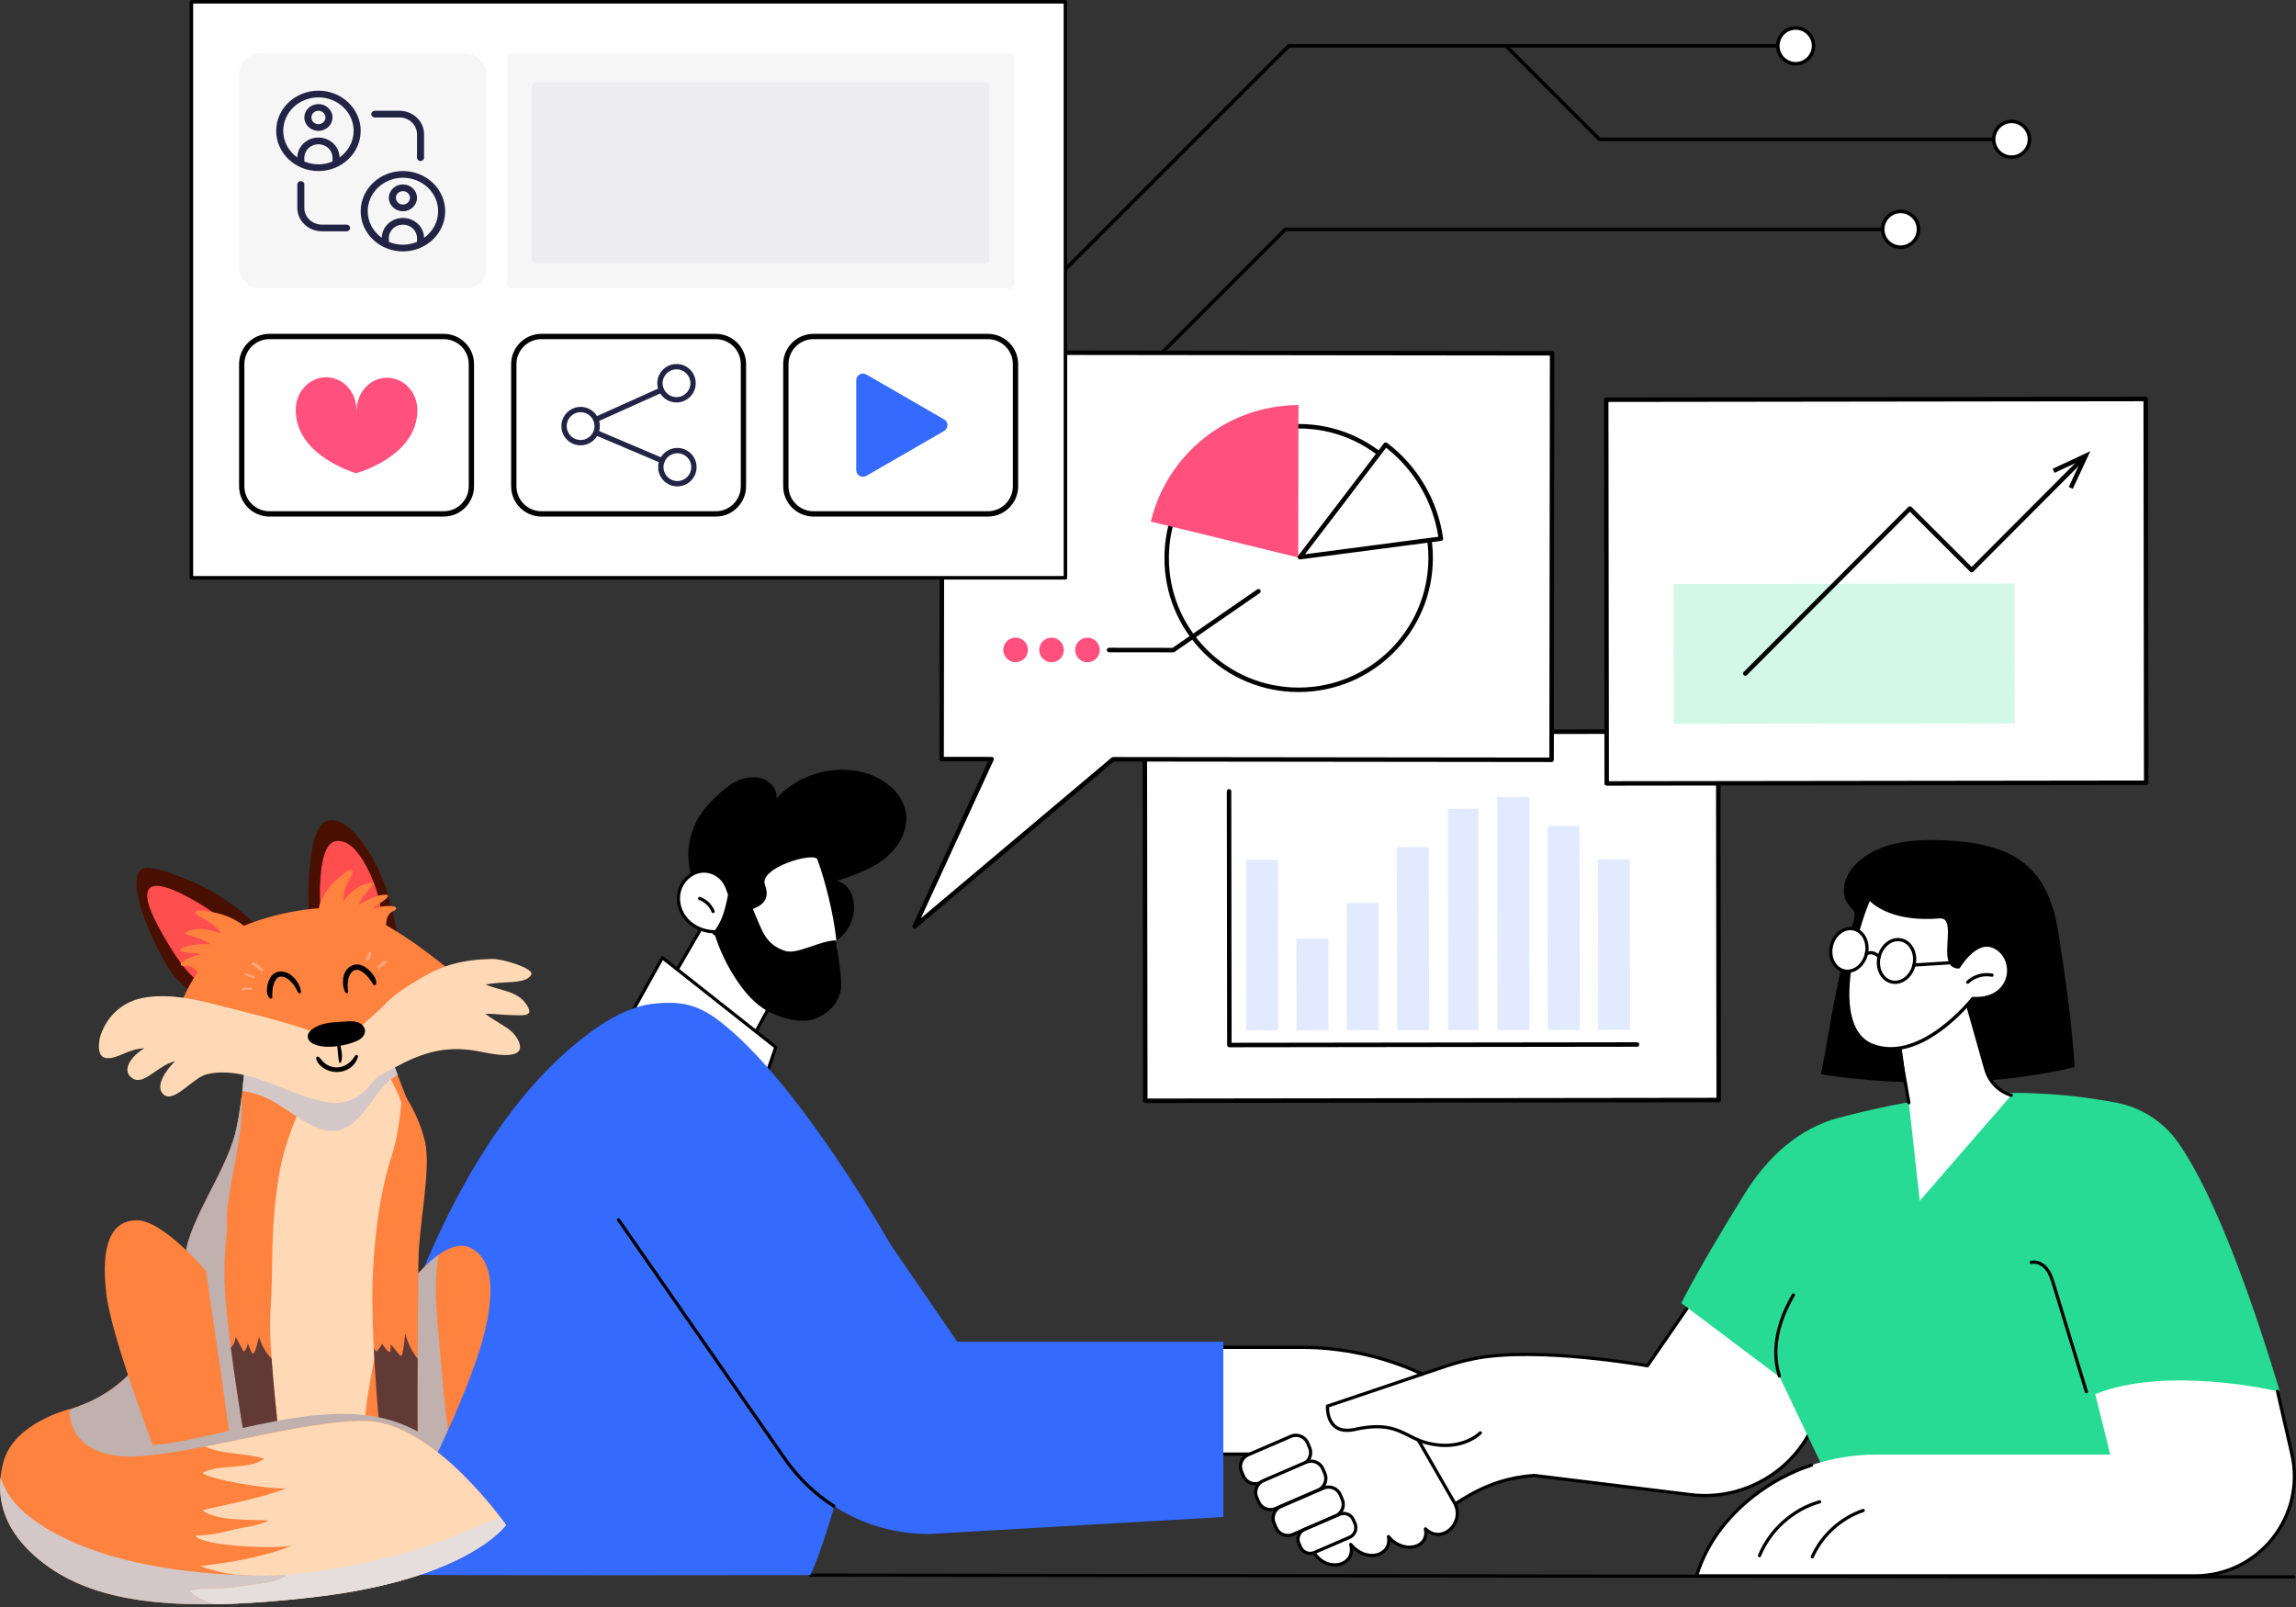 <svg xmlns="http://www.w3.org/2000/svg" width="557" height="390" viewBox="0 0 557 390" fill="none"><rect x="0" y="0" width="557" height="390" fill="#333333" stroke="none"/><path d="M436.052 11.129C436.052 10.891 435.861 10.7 435.623 10.7L312.639 10.7C312.526 10.7 312.417 10.745 312.335 10.827L255.755 67.407C255.587 67.575 255.587 67.846 255.755 68.014C255.922 68.182 256.194 68.182 256.361 68.014L312.815 11.558L435.621 11.559C435.859 11.559 436.05 11.367 436.05 11.129L436.052 11.129Z" fill="black"></path><path d="M488.424 33.798C488.424 33.56 488.232 33.369 487.995 33.369L388.18 33.369L365.635 10.826C365.467 10.658 365.196 10.658 365.028 10.826C364.86 10.994 364.86 11.265 365.028 11.433L387.698 34.102C387.778 34.182 387.887 34.229 388.002 34.229L487.995 34.229C488.232 34.229 488.424 34.038 488.424 33.8L488.424 33.798Z" fill="black"></path><path d="M436.501 15.38C434.152 15.862 431.856 14.348 431.374 11.999C430.892 9.65 432.405 7.355 434.755 6.873C437.104 6.391 439.399 7.904 439.881 10.253C440.363 12.602 438.85 14.898 436.501 15.38Z" fill="white"></path><path d="M440.394 11.13C440.394 8.498 438.254 6.358 435.623 6.358C432.991 6.358 430.852 8.498 430.852 11.13C430.852 13.761 432.991 15.901 435.623 15.901C438.254 15.901 440.394 13.761 440.394 11.13ZM431.712 11.13C431.712 8.972 433.467 7.219 435.623 7.219C437.778 7.219 439.534 8.974 439.534 11.13C439.534 13.285 437.778 15.04 435.623 15.04C433.467 15.04 431.712 13.285 431.712 11.13Z" fill="black"></path><path d="M488.872 38.046C486.523 38.528 484.228 37.014 483.745 34.666C483.263 32.316 484.777 30.021 487.126 29.539C489.475 29.057 491.77 30.57 492.252 32.919C492.734 35.268 491.221 37.563 488.872 38.046Z" fill="white"></path><path d="M492.765 33.791C492.765 31.16 490.625 29.02 487.994 29.02C485.362 29.02 483.223 31.16 483.223 33.791C483.223 36.422 485.362 38.562 487.994 38.562C490.625 38.562 492.765 36.422 492.765 33.791ZM484.083 33.791C484.083 31.634 485.838 29.88 487.994 29.88C490.149 29.88 491.905 31.636 491.905 33.791C491.905 35.947 490.149 37.702 487.994 37.702C485.838 37.702 484.083 35.947 484.083 33.791Z" fill="black"></path><path d="M461.51 55.637C461.51 55.399 461.319 55.208 461.081 55.208L311.825 55.208C311.711 55.208 311.602 55.252 311.52 55.334L248.322 118.533L185.429 118.533C185.191 118.533 185 118.724 185 118.962C185 119.2 185.191 119.391 185.429 119.391L248.499 119.391C248.612 119.391 248.721 119.346 248.803 119.264L312.002 56.066L461.081 56.066C461.319 56.066 461.51 55.875 461.51 55.637Z" fill="black"></path><path d="M465.422 55.632C465.422 58.03 463.478 59.974 461.08 59.974C458.682 59.974 456.738 58.03 456.738 55.632C456.738 53.234 458.682 51.29 461.08 51.29C463.478 51.29 465.422 53.234 465.422 55.632Z" fill="white"></path><path d="M465.851 55.634C465.851 53.003 463.711 50.863 461.08 50.863C458.448 50.863 456.309 53.003 456.309 55.634C456.309 58.266 458.448 60.406 461.08 60.406C463.711 60.406 465.851 58.266 465.851 55.634ZM457.169 55.634C457.169 53.477 458.924 51.724 461.08 51.724C463.235 51.724 464.991 53.479 464.991 55.634C464.991 57.79 463.235 59.545 461.08 59.545C458.924 59.545 457.169 57.79 457.169 55.634Z" fill="black"></path><g clip-path="url(#clip0_3604_2851)"><path d="M350.869 366.297L352.59 365.164C359.045 360.915 364.466 358.577 372.169 357.99L410.191 362.656C421.977 364.103 433.434 358.127 439.021 347.625L456.507 314.74L421.376 299.864L399.667 331.372C399.667 331.372 373.35 326.645 357.965 329.584C354.104 330.321 351.81 331.125 347.745 332.488L343.083 334.052L332.82 350.962L350.869 366.299V366.297Z" fill="white"></path><path d="M350.87 366.689C350.779 366.689 350.69 366.657 350.617 366.596L332.568 351.26C332.421 351.135 332.387 350.921 332.487 350.757L342.749 333.847C342.797 333.769 342.872 333.708 342.959 333.679L348.281 331.894C351.984 330.651 354.218 329.9 357.891 329.197C372.374 326.432 396.757 330.471 399.486 330.941L421.053 299.639C421.158 299.485 421.357 299.428 421.528 299.5L456.661 314.378C456.762 314.421 456.841 314.504 456.878 314.608C456.915 314.711 456.906 314.825 456.855 314.924L439.368 347.808C434.299 357.341 424.246 363.257 413.624 363.257C412.469 363.257 411.309 363.188 410.148 363.045L372.164 358.384C364.095 359.007 358.773 361.566 352.807 365.492L351.087 366.625C351.021 366.668 350.946 366.689 350.872 366.689H350.87ZM333.33 350.876L350.9 365.806L352.377 364.834C358.288 360.944 363.912 358.224 372.141 357.596C372.166 357.594 372.192 357.596 372.217 357.596L410.24 362.262C421.779 363.678 433.207 357.719 438.676 347.434L455.962 314.929L421.517 300.343L399.99 331.589C399.903 331.716 399.751 331.78 399.598 331.753C399.337 331.707 373.175 327.074 358.038 329.964C354.418 330.656 352.202 331.4 348.532 332.632L343.345 334.373L333.33 350.875V350.876Z" fill="black"></path><path d="M203.152 362.435C203.139 362.435 203.127 362.435 203.114 362.435C202.899 362.415 202.741 362.225 202.76 362.009C202.796 361.625 206.251 323.336 200.54 296.228C200.495 296.016 200.63 295.807 200.842 295.763C201.056 295.718 201.262 295.854 201.307 296.066C207.041 323.289 203.575 361.695 203.54 362.08C203.52 362.283 203.349 362.437 203.15 362.437L203.152 362.435Z" fill="black"></path><path d="M556.454 383L196.587 382.557C196.37 382.557 196.195 382.381 196.195 382.165C196.195 381.949 196.371 381.772 196.587 381.772L556.454 382.215C556.671 382.215 556.845 382.391 556.845 382.607C556.845 382.823 556.669 383 556.454 383Z" fill="black"></path><path d="M173.656 219.107L157.387 247.083C164.676 250.367 174.71 255.866 177.964 260.254L191.657 235.113C191.342 233.332 181.056 210.394 173.656 219.107Z" fill="white"></path><path d="M177.966 260.647C177.843 260.647 177.725 260.588 177.651 260.488C174.489 256.223 164.673 250.794 157.227 247.44C157.125 247.394 157.049 247.308 157.015 247.203C156.981 247.098 156.993 246.982 157.049 246.885L173.318 218.909C173.331 218.89 173.343 218.87 173.359 218.852C174.898 217.038 176.679 216.391 178.645 216.926C185.243 218.72 191.806 233.711 192.041 235.043C192.057 235.131 192.041 235.222 192 235.3L178.307 260.442C178.243 260.559 178.124 260.636 177.99 260.645C177.982 260.645 177.973 260.645 177.964 260.645L177.966 260.647ZM157.945 246.905C165.153 250.185 174.384 255.321 177.905 259.546L191.242 235.058C190.714 233.185 184.44 219.316 178.442 217.686C176.779 217.233 175.318 217.773 173.978 219.338L157.945 246.907V246.905Z" fill="black"></path><path d="M175.577 191.611C178.167 189.417 180.557 188.514 183.27 188.595C185.984 188.675 188.732 191.012 188.378 193.705C193.584 187.928 202.137 185.414 209.637 187.46C214.475 188.778 219.124 192.405 219.789 197.378C220.355 201.603 217.882 205.774 214.528 208.401C211.174 211.029 207.037 212.408 202.99 213.738C206.075 214.323 207.466 217.971 207.146 221.096C206.868 223.8 205.397 226.586 202.758 228.288C197.401 231.743 189.345 232.999 183.094 231.75C177.815 230.694 169.568 224.137 168.671 218.115C167.648 211.241 165.638 207.44 168.298 200.787C169.892 196.798 172.682 194.06 175.573 191.611H175.577Z" fill="black"></path><path d="M173.594 222.102C173.4 222.102 173.231 221.958 173.207 221.76C173.114 221.032 172.692 220.329 172.05 219.833C171.406 219.336 170.616 219.104 169.888 219.2C169.671 219.229 169.477 219.077 169.449 218.863C169.42 218.649 169.572 218.451 169.785 218.422C170.717 218.299 171.717 218.587 172.527 219.213C173.333 219.835 173.863 220.729 173.982 221.662C174.009 221.878 173.858 222.074 173.644 222.101C173.628 222.102 173.61 222.104 173.594 222.104V222.102Z" fill="black"></path><path d="M177.019 217.047C176.56 215.784 176.183 214.493 175.263 213.435C173.918 211.887 171.838 211.05 169.793 211.426C167.374 211.871 165.367 213.899 164.776 216.289C164.185 218.679 164.954 221.319 166.605 223.146C168.254 224.972 170.71 225.994 173.169 226.066C173.211 226.208 173.261 226.349 173.306 226.492C174.225 225.423 174.939 224.161 175.471 222.849C176.224 220.991 176.642 219.02 177.019 217.049V217.047Z" fill="white"></path><path d="M173.306 226.884C173.28 226.884 173.253 226.883 173.228 226.876C173.089 226.847 172.977 226.745 172.935 226.61L172.881 226.446C170.317 226.301 167.937 225.202 166.316 223.408C164.524 221.424 163.789 218.66 164.398 216.193C165.033 213.617 167.223 211.498 169.725 211.04C171.842 210.651 174.08 211.47 175.561 213.177C176.413 214.158 176.822 215.315 177.219 216.435C177.276 216.594 177.331 216.753 177.39 216.912C177.415 216.978 177.42 217.051 177.406 217.12C177.039 219.038 176.616 221.071 175.837 222.996C175.248 224.448 174.497 225.711 173.605 226.747C173.531 226.835 173.422 226.883 173.31 226.883L173.306 226.884ZM170.775 211.73C170.47 211.73 170.166 211.757 169.864 211.812C167.657 212.217 165.721 214.095 165.156 216.382C164.609 218.599 165.275 221.089 166.894 222.882C168.408 224.558 170.757 225.602 173.18 225.673C173.262 225.675 173.338 225.704 173.403 225.75C174.07 224.876 174.643 223.852 175.109 222.7C175.847 220.877 176.26 218.925 176.614 217.078C176.568 216.951 176.523 216.824 176.479 216.698C176.089 215.599 175.723 214.559 174.968 213.692C173.879 212.438 172.333 211.728 170.775 211.728V211.73Z" fill="black"></path><path d="M198.301 208.535C197.582 206.568 183.991 210.529 185.581 214.701C187.45 219.603 182.471 220.311 182.608 220.602C184.916 225.47 184.076 233.142 189.202 234.792C192.134 235.735 200.26 232.257 203.139 231.212C203.08 229.922 202.956 228.631 202.806 227.353C202.134 221.622 200.282 213.956 198.301 208.537V208.535Z" fill="white"></path><path d="M190.498 230.719C185.372 229.069 184.918 225.47 182.608 220.602C182.47 220.311 182.356 220.013 182.228 219.719C182.1 219.931 181.934 220.124 181.715 220.286C180.489 221.196 178.673 220.254 177.877 218.95C177.511 218.347 177.255 217.702 177.018 217.049C176.641 219.022 176.223 220.993 175.47 222.85C174.938 224.162 174.225 225.423 173.305 226.492C174.591 230.602 176.477 234.522 178.897 238.084C180.838 240.942 183.181 243.621 186.192 245.312C189.202 247.003 194.647 248.492 197.823 247.137C201.122 245.728 203.057 243.856 203.958 240.382C204.536 238.154 202.999 230.475 202.894 228.167C199.143 228.09 193.428 231.661 190.496 230.719H190.498Z" fill="black"></path><path d="M172.998 221.539C172.843 221.539 172.695 221.446 172.635 221.292C172.096 219.947 170.962 218.849 169.605 218.349C169.402 218.274 169.297 218.05 169.372 217.846C169.446 217.643 169.671 217.538 169.874 217.613C171.437 218.187 172.742 219.453 173.361 221C173.441 221.201 173.345 221.43 173.144 221.51C173.096 221.53 173.046 221.539 172.998 221.539Z" fill="black"></path><path d="M185.357 262.373L188.211 254.089L160.697 232.367L151.02 249.744L185.357 262.373Z" fill="white"></path><path d="M185.357 262.766C185.311 262.766 185.267 262.758 185.222 262.742L150.884 250.115C150.777 250.076 150.692 249.99 150.653 249.883C150.614 249.776 150.623 249.657 150.678 249.555L160.355 232.176C160.41 232.076 160.508 232.005 160.62 231.984C160.734 231.962 160.848 231.989 160.939 232.06L188.453 253.783C188.583 253.886 188.635 254.061 188.581 254.22L185.727 262.502C185.694 262.601 185.621 262.682 185.525 262.728C185.471 262.753 185.414 262.766 185.357 262.766ZM151.585 249.536L185.117 261.867L187.75 254.225L160.816 232.959L151.585 249.536Z" fill="black"></path><path d="M196.588 382.166C205.256 363.357 216.866 303.381 216.866 303.381C216.866 303.381 194.065 262.659 174.525 247.723C169.066 243.551 164.833 242.774 157.903 243.601C154.489 244.01 149.663 246.002 145.217 249.04C100.648 279.506 84.051 364.124 84.574 381.976C117.439 382.364 171.591 382.165 196.588 382.165V382.166Z" fill="#356AFF"></path><path d="M282.019 326.897H315.761C325.873 326.897 335.861 329.115 345.026 333.394L336.643 336.492L352.796 364.527C355.51 369.236 350.101 374.646 346.081 371.198C345.991 371.12 345.9 371.038 345.809 370.95C346.802 375.807 340.19 377.056 336.842 372.818C337.751 377.265 331.718 379.487 327.677 374.726C329.148 379.835 321.96 381.847 318.672 376.601C315.201 371.063 304.527 352.808 304.527 352.808H281.418L282.023 326.901L282.019 326.897Z" fill="white"></path><path d="M323.794 380.076C321.886 380.076 319.774 379.095 318.342 376.808C315.1 371.635 305.462 355.177 304.304 353.199H281.419C281.314 353.199 281.212 353.156 281.139 353.081C281.067 353.006 281.026 352.902 281.027 352.797L281.632 326.89C281.638 326.678 281.812 326.507 282.024 326.507H315.766C325.866 326.507 336.042 328.765 345.195 333.039C345.339 333.105 345.428 333.253 345.42 333.41C345.413 333.569 345.314 333.708 345.164 333.761L337.216 336.699L353.139 364.331C354.785 367.187 353.639 370.065 351.879 371.532C350.184 372.944 348.05 373.051 346.301 371.858C346.312 373.406 345.538 374.664 344.123 375.326C342.305 376.177 339.46 375.905 337.321 373.913C337.248 375.376 336.441 376.615 335.06 377.29C333.279 378.16 330.603 377.999 328.27 375.898C328.341 377.814 327.18 379.066 325.902 379.641C325.267 379.926 324.546 380.078 323.795 380.078L323.794 380.076ZM281.817 352.412H304.526C304.665 352.412 304.793 352.485 304.864 352.606C304.971 352.788 315.575 370.92 319.004 376.391C320.765 379.2 323.644 379.792 325.58 378.922C326.822 378.365 327.925 376.997 327.302 374.833C327.251 374.655 327.331 374.466 327.493 374.379C327.655 374.291 327.856 374.329 327.977 374.469C330.217 377.109 332.975 377.432 334.715 376.581C336.136 375.886 336.789 374.507 336.46 372.894C336.425 372.716 336.514 372.536 336.679 372.459C336.841 372.383 337.038 372.429 337.151 372.572C339.079 375.012 342.013 375.443 343.792 374.612C345.166 373.97 345.762 372.664 345.428 371.027C345.394 370.859 345.472 370.688 345.622 370.604C345.771 370.52 345.958 370.545 346.081 370.665C346.166 370.747 346.251 370.825 346.339 370.898C348.182 372.479 350.15 371.949 351.377 370.927C352.893 369.664 353.877 367.185 352.459 364.723L336.305 336.688C336.248 336.588 336.238 336.467 336.277 336.358C336.316 336.25 336.401 336.164 336.51 336.123L344.002 333.353C335.177 329.382 325.436 327.288 315.764 327.288H282.405L281.817 352.41V352.412Z" fill="black"></path><path d="M316.088 355.267L305.717 359.748C304.151 360.424 302.334 359.702 301.658 358.136L301.183 357.035C300.507 355.467 301.23 353.65 302.795 352.974L313.167 348.493C314.732 347.817 316.549 348.539 317.225 350.105L317.7 351.206C318.376 352.774 317.654 354.591 316.088 355.267Z" fill="white"></path><path d="M304.496 360.392C303.15 360.392 301.863 359.606 301.297 358.291L300.822 357.19C300.454 356.336 300.44 355.391 300.781 354.526C301.125 353.66 301.783 352.981 302.637 352.612L313.008 348.131C314.77 347.369 316.821 348.186 317.581 349.949L318.056 351.049C318.424 351.902 318.439 352.849 318.097 353.712C317.755 354.577 317.095 355.259 316.241 355.626L305.87 360.107C305.422 360.3 304.955 360.392 304.496 360.392ZM314.386 348.632C314.03 348.632 313.667 348.703 313.32 348.853L302.948 353.334C302.287 353.619 301.776 354.146 301.511 354.816C301.246 355.485 301.256 356.218 301.541 356.88L302.016 357.981C302.605 359.347 304.196 359.978 305.56 359.388L315.932 354.907C316.594 354.622 317.104 354.094 317.369 353.423C317.634 352.754 317.624 352.021 317.337 351.361L316.862 350.261C316.423 349.242 315.426 348.632 314.384 348.632H314.386Z" fill="black"></path><path d="M319.78 361.545L309.408 366.025C307.843 366.702 306.026 365.979 305.35 364.413L304.875 363.312C304.199 361.745 304.921 359.927 306.487 359.251L316.858 354.77C318.424 354.094 320.24 354.817 320.917 356.383L321.392 357.483C322.068 359.051 321.345 360.869 319.78 361.545Z" fill="white"></path><path d="M308.188 366.669C306.841 366.669 305.556 365.881 304.989 364.566L304.514 363.466C304.145 362.611 304.131 361.666 304.473 360.803C304.814 359.938 305.474 359.258 306.329 358.889L316.7 354.408C318.459 353.648 320.513 354.463 321.272 356.226L321.748 357.326C322.116 358.181 322.13 359.126 321.788 359.991C321.447 360.856 320.787 361.536 319.933 361.905L309.561 366.386C309.113 366.578 308.647 366.671 308.188 366.671V366.669ZM318.075 354.909C317.719 354.909 317.358 354.981 317.009 355.13L306.638 359.611C305.976 359.897 305.466 360.425 305.2 361.095C304.935 361.764 304.946 362.497 305.232 363.157L305.708 364.258C306.296 365.624 307.885 366.256 309.252 365.665L319.623 361.184C320.285 360.899 320.796 360.373 321.061 359.702C321.326 359.033 321.315 358.3 321.029 357.638L320.554 356.538C320.114 355.519 319.118 354.909 318.073 354.909H318.075Z" fill="black"></path><path d="M324.006 367.822L313.635 372.302C312.069 372.978 310.252 372.256 309.576 370.69L309.101 369.589C308.425 368.021 309.148 366.204 310.713 365.528L321.085 361.047C322.65 360.371 324.467 361.093 325.143 362.66L325.618 363.76C326.294 365.328 325.572 367.146 324.006 367.822Z" fill="white"></path><path d="M312.414 372.948C311.067 372.948 309.783 372.161 309.215 370.847L308.74 369.746C308.372 368.894 308.358 367.947 308.699 367.083C309.041 366.218 309.701 365.537 310.555 365.169L320.926 360.689C322.686 359.929 324.739 360.742 325.499 362.506L325.974 363.607C326.342 364.461 326.357 365.406 326.015 366.27C325.673 367.135 325.013 367.815 324.159 368.184L313.788 372.664C313.34 372.857 312.873 372.95 312.414 372.95V372.948ZM322.303 361.186C321.948 361.186 321.586 361.258 321.238 361.407L310.866 365.888C310.205 366.173 309.694 366.701 309.429 367.372C309.164 368.041 309.174 368.774 309.461 369.434L309.936 370.535C310.525 371.901 312.115 372.532 313.48 371.942L323.851 367.461C324.513 367.176 325.024 366.648 325.289 365.977C325.554 365.308 325.544 364.575 325.257 363.915L324.782 362.815C324.343 361.796 323.346 361.186 322.303 361.186Z" fill="black"></path><path d="M327.389 372.998L318.838 376.692C317.548 377.25 316.05 376.654 315.491 375.363L315.1 374.457C314.543 373.165 315.137 371.665 316.429 371.107L324.98 367.413C326.27 366.854 327.768 367.45 328.327 368.742L328.718 369.648C329.275 370.939 328.681 372.439 327.389 372.998Z" fill="white"></path><path d="M317.831 377.293C316.694 377.293 315.609 376.628 315.13 375.518L314.739 374.612C314.427 373.891 314.415 373.092 314.705 372.363C314.995 371.631 315.55 371.059 316.271 370.747L324.822 367.052C326.308 366.41 328.039 367.099 328.681 368.586L329.073 369.493C329.384 370.213 329.396 371.012 329.106 371.742C328.816 372.473 328.261 373.046 327.539 373.358L318.988 377.052C318.611 377.216 318.216 377.293 317.828 377.293H317.831ZM325.984 367.597C325.699 367.597 325.411 367.654 325.133 367.773L316.582 371.467C316.054 371.696 315.646 372.117 315.433 372.652C315.221 373.187 315.23 373.772 315.458 374.3L315.849 375.206C316.319 376.298 317.591 376.802 318.682 376.331L327.233 372.637C327.761 372.409 328.169 371.988 328.382 371.453C328.594 370.918 328.585 370.333 328.357 369.805L327.966 368.899C327.615 368.085 326.82 367.597 325.986 367.597H325.984Z" fill="black"></path><path d="M344.559 333.631L322.037 341.196C322.037 341.196 321.562 348.98 329.213 347.28C339.977 344.887 342.162 349.241 347.851 350.771C357.119 353.265 362.003 348.178 362.003 348.178L344.559 333.631Z" fill="white"></path><path d="M350.633 351.092C349.218 351.092 347.636 350.903 345.889 350.434C344.304 350.008 342.994 349.346 341.729 348.705C338.631 347.139 335.706 345.659 328.78 347.198C326.552 347.694 324.791 347.405 323.543 346.338C321.462 344.556 321.636 341.283 321.643 341.144C321.652 340.985 321.757 340.848 321.908 340.796L344.574 333.142C344.781 333.073 345.001 333.183 345.071 333.389C345.14 333.594 345.03 333.817 344.825 333.886L322.422 341.451C322.429 342.216 322.579 344.482 324.056 345.743C325.104 346.638 326.636 346.868 328.611 346.429C335.81 344.829 338.998 346.442 342.083 348.001C343.37 348.652 344.585 349.267 346.094 349.672C354.378 351.902 358.801 347.418 358.844 347.373C358.995 347.216 359.242 347.212 359.397 347.362C359.554 347.512 359.557 347.76 359.408 347.917C359.255 348.076 356.282 351.088 350.634 351.088L350.633 351.092Z" fill="black"></path><path d="M191.554 266.279L232.217 325.52H296.776V368.062L225.285 372.195C211.393 372.195 198.38 365.396 190.439 353.987L143.762 286.924L191.554 266.279Z" fill="#356AFF"></path><path d="M202.299 365.824C202.226 365.824 202.153 365.804 202.087 365.761C197.36 362.716 193.333 358.831 190.118 354.212L149.738 296.196C149.615 296.017 149.658 295.773 149.836 295.65C150.012 295.525 150.257 295.57 150.38 295.748L190.76 353.764C193.917 358.298 197.87 362.113 202.511 365.101C202.692 365.219 202.746 365.462 202.628 365.643C202.553 365.759 202.427 365.824 202.299 365.824Z" fill="black"></path><path d="M431.771 334.139L407.883 316.174C407.883 316.174 412.226 307.318 423.375 289.443C428.753 280.819 436.305 273.776 446.123 271.194C462.358 266.921 485.659 262.216 513.443 267.546C519.48 268.703 524.839 272.142 528.381 277.174C537.795 290.543 547.099 317.722 553.063 337.548L514.012 338.255L523.182 370.353L448.836 369.925L431.768 334.139H431.771Z" fill="#27DB94"></path><path d="M411.578 382.348H532.459C547.971 382.348 559.458 367.907 555.995 352.762L552.518 337.548C552.518 337.548 525.758 331.202 508.293 338.255L511.939 352.924H455.264C444.496 352.924 433.927 356.326 425.437 362.959C419.677 367.46 414.238 373.747 411.578 382.347V382.348Z" fill="white"></path><path d="M532.456 382.741H411.575C411.45 382.741 411.333 382.682 411.26 382.582C411.187 382.482 411.164 382.352 411.201 382.232C413.543 374.664 418.251 368.077 425.193 362.652C429.412 359.356 434.182 356.809 439.369 355.084C439.573 355.016 439.796 355.127 439.863 355.334C439.931 355.539 439.821 355.762 439.616 355.83C434.513 357.528 429.821 360.032 425.674 363.273C419.016 368.476 414.454 374.76 412.11 381.959H532.456C539.733 381.959 546.507 378.688 551.04 372.986C555.567 367.288 557.234 359.952 555.611 352.854L552.134 337.641C552.086 337.43 552.218 337.22 552.428 337.17C552.636 337.122 552.848 337.254 552.898 337.464L556.374 352.678C558.05 360.009 556.33 367.59 551.652 373.474C546.971 379.366 539.973 382.744 532.456 382.744V382.741Z" fill="black"></path><path d="M426.853 377.828C426.803 377.828 426.753 377.82 426.705 377.8C426.504 377.718 426.408 377.49 426.49 377.288C429.066 370.949 434.751 365.858 441.327 364.001C441.537 363.944 441.753 364.063 441.811 364.272C441.87 364.481 441.749 364.697 441.541 364.756C435.192 366.548 429.703 371.462 427.216 377.582C427.154 377.734 427.008 377.827 426.853 377.827V377.828Z" fill="black"></path><path d="M439.664 378.109C439.61 378.109 439.557 378.098 439.505 378.075C439.308 377.987 439.219 377.754 439.308 377.557C441.673 372.24 446.373 367.961 451.882 366.109C452.088 366.042 452.309 366.15 452.378 366.357C452.448 366.563 452.337 366.785 452.131 366.853C446.825 368.637 442.299 372.757 440.021 377.877C439.956 378.023 439.813 378.109 439.664 378.109Z" fill="black"></path><path d="M506.142 338.039C505.975 338.039 505.82 337.93 505.769 337.76L497.851 311.821C497.451 310.512 497.038 309.158 496.189 308.093C495.454 307.17 494.143 306.37 492.873 306.672C492.661 306.72 492.451 306.592 492.401 306.379C492.351 306.169 492.483 305.957 492.693 305.907C494.104 305.573 495.716 306.24 496.801 307.603C497.742 308.786 498.198 310.277 498.6 311.591L506.518 337.53C506.582 337.737 506.464 337.957 506.258 338.021C506.221 338.033 506.182 338.039 506.144 338.039H506.142Z" fill="black"></path><path d="M431.676 334.246C431.511 334.246 431.356 334.139 431.302 333.974C430.591 331.73 430.301 329.243 430.461 326.783C430.726 322.695 432.162 318.391 434.729 313.987C434.838 313.8 435.078 313.737 435.265 313.846C435.452 313.955 435.514 314.196 435.405 314.383C432.9 318.682 431.5 322.87 431.242 326.835C431.089 329.198 431.368 331.585 432.05 333.738C432.116 333.945 432.002 334.164 431.795 334.23C431.756 334.243 431.715 334.248 431.676 334.248V334.246Z" fill="black"></path><path d="M443.368 252.013C444.491 245.141 445.854 238.304 447.452 231.517C447.856 229.802 448.274 228.09 448.708 226.383C449.014 225.181 450.231 222.698 449.905 221.515C449.628 220.507 448.187 219.555 447.77 218.424C447.288 217.12 447.21 215.673 447.523 214.325C448.126 211.724 450.005 209.516 452.254 207.923C457.734 204.045 465.063 203.578 471.89 203.892C479.027 204.22 486.613 205.453 491.826 210.09C496.7 214.425 498.607 220.964 499.518 227.243C501.146 238.457 502.365 245.574 503.317 258.904C472.667 266.194 441.742 260.638 441.742 260.638C441.742 260.638 443.077 253.801 443.37 252.013H443.368Z" fill="black"></path><path d="M463.081 267.548L465.73 291.348L487.93 265.748C484.93 264.83 482.601 262.447 481.747 259.421L476.11 239.453L460.43 247.338L463.083 267.55L463.081 267.548Z" fill="white"></path><path d="M463.081 267.941C462.894 267.941 462.729 267.807 462.695 267.616L459.295 248.157C459.266 247.99 459.348 247.822 459.498 247.742L475.925 239.105C476.03 239.05 476.153 239.044 476.262 239.092C476.37 239.139 476.452 239.232 476.484 239.346L482.121 259.315C482.943 262.224 485.156 264.489 488.042 265.374C488.249 265.436 488.366 265.656 488.302 265.864C488.24 266.071 488.019 266.189 487.813 266.125C484.67 265.162 482.261 262.696 481.366 259.529L475.86 240.024L460.111 248.304L463.462 267.48C463.499 267.694 463.357 267.898 463.143 267.935C463.12 267.939 463.097 267.941 463.076 267.941H463.081Z" fill="black"></path><path d="M475.155 234.606C475.155 234.606 478.955 228.176 483.115 229.474C489.456 231.452 489.047 242.804 478.596 242.258C478.596 242.258 466.232 258.082 454.369 253.69C442.507 249.299 451.208 222.539 453.508 217.953C453.508 217.953 457.914 223.468 470.418 222.448C475.973 221.995 469.797 234.608 475.155 234.608V234.606Z" fill="white"></path><path d="M458.755 254.862C457.26 254.862 455.748 254.618 454.236 254.058C451.864 253.18 450.129 251.386 449.083 248.724C445.364 239.272 451.305 221.471 453.159 217.775C453.22 217.655 453.335 217.575 453.469 217.561C453.602 217.547 453.732 217.602 453.816 217.705C453.859 217.759 458.271 223.044 470.39 222.054C471.235 221.986 471.911 222.19 472.395 222.666C473.523 223.77 473.389 226.044 473.249 228.452C473.124 230.595 472.996 232.808 473.868 233.736C474.131 234.016 474.484 234.171 474.943 234.207C475.653 233.081 479.209 227.844 483.234 229.1C486.31 230.059 488.175 233.334 487.572 236.716C487.031 239.747 484.44 242.875 478.781 242.658C477.555 244.183 468.61 254.86 458.757 254.86L458.755 254.862ZM453.617 218.638C451.576 223.169 446.334 239.601 449.811 248.437C450.771 250.881 452.351 252.524 454.506 253.321C465.963 257.563 478.167 242.171 478.289 242.016C478.368 241.916 478.496 241.859 478.619 241.866C483.912 242.142 486.314 239.315 486.801 236.579C487.255 234.032 486.077 230.809 483.001 229.849C479.177 228.657 475.53 234.745 475.492 234.806C475.421 234.925 475.295 234.999 475.156 234.999C474.377 234.999 473.751 234.754 473.299 234.274C472.194 233.101 472.334 230.716 472.468 228.408C472.592 226.281 472.719 224.082 471.847 223.228C471.526 222.916 471.071 222.787 470.452 222.837C459.84 223.704 454.983 219.963 453.618 218.638H453.617Z" fill="black"></path><path d="M477.361 238.698C477.258 238.698 477.155 238.657 477.077 238.575C476.927 238.418 476.934 238.17 477.091 238.02C478.726 236.466 481.114 235.776 483.322 236.217C483.533 236.26 483.672 236.466 483.63 236.679C483.587 236.891 483.38 237.03 483.169 236.987C481.206 236.595 479.082 237.208 477.628 238.589C477.552 238.66 477.456 238.696 477.359 238.696L477.361 238.698Z" fill="black"></path><path d="M455.853 232.171C455.203 234.981 456.573 237.699 458.913 238.242C461.253 238.784 463.674 236.945 464.324 234.134C464.973 231.322 463.603 228.606 461.263 228.064C458.924 227.521 456.502 229.36 455.853 232.171Z" fill="white"></path><path d="M459.736 238.728C459.433 238.728 459.129 238.694 458.825 238.625C457.579 238.336 456.546 237.487 455.914 236.235C455.295 235.006 455.138 233.532 455.473 232.084C456.17 229.068 458.807 227.093 461.351 227.683C462.597 227.972 463.631 228.821 464.262 230.074C464.882 231.303 465.038 232.776 464.704 234.224C464.09 236.88 461.971 238.73 459.734 238.73L459.736 238.728ZM460.435 228.363C458.558 228.363 456.763 229.967 456.234 232.261C455.941 233.531 456.074 234.817 456.612 235.88C457.136 236.92 457.985 237.622 459.001 237.858C461.126 238.35 463.342 236.64 463.942 234.044C464.236 232.774 464.102 231.488 463.565 230.425C463.04 229.385 462.191 228.682 461.175 228.447C460.93 228.39 460.683 228.363 460.437 228.363H460.435Z" fill="black"></path><path d="M444.298 229.494C443.649 232.304 445.019 235.022 447.358 235.564C449.698 236.107 452.12 234.267 452.769 231.456C453.418 228.647 452.048 225.929 449.709 225.386C447.369 224.844 444.947 226.683 444.298 229.494Z" fill="white"></path><path d="M448.181 236.051C447.879 236.051 447.575 236.017 447.27 235.948C446.025 235.659 444.991 234.81 444.359 233.557C443.74 232.328 443.584 230.855 443.918 229.407C444.616 226.39 447.251 224.416 449.797 225.006C451.042 225.295 452.076 226.144 452.708 227.396C453.327 228.625 453.483 230.099 453.149 231.547C452.535 234.203 450.416 236.053 448.179 236.053L448.181 236.051ZM448.88 225.686C447.003 225.686 445.208 227.289 444.68 229.583C444.386 230.853 444.52 232.139 445.057 233.202C445.582 234.242 446.43 234.945 447.446 235.181C449.571 235.673 451.788 233.962 452.387 231.367C452.681 230.097 452.548 228.811 452.01 227.748C451.485 226.708 450.637 226.005 449.621 225.77C449.375 225.713 449.128 225.686 448.882 225.686H448.88Z" fill="black"></path><path d="M455.855 232.564C455.743 232.564 455.631 232.516 455.554 232.421C455.499 232.355 454.33 230.989 452.969 231.793C452.782 231.904 452.542 231.842 452.433 231.654C452.323 231.467 452.385 231.228 452.572 231.117C454.127 230.199 455.597 231.24 456.157 231.92C456.296 232.088 456.271 232.334 456.106 232.473C456.033 232.534 455.944 232.562 455.857 232.562L455.855 232.564Z" fill="black"></path><path d="M464.324 234.528C464.119 234.528 463.947 234.367 463.934 234.16C463.92 233.944 464.086 233.757 464.301 233.745L475.254 233.067C475.466 233.053 475.656 233.218 475.669 233.434C475.683 233.65 475.517 233.837 475.302 233.85L464.349 234.528C464.349 234.528 464.333 234.528 464.324 234.528Z" fill="black"></path></g><path d="M416.824 177.498L277.719 177.667L277.828 267.077L416.933 266.907L416.824 177.498Z" fill="white"></path><path d="M277.841 267.616C277.541 267.616 277.299 267.375 277.299 267.074L277.184 177.665C277.184 177.52 277.24 177.382 277.341 177.281C277.442 177.18 277.58 177.121 277.725 177.121L416.831 176.941C416.973 176.941 417.111 176.998 417.215 177.099C417.316 177.199 417.375 177.337 417.375 177.483L417.491 266.892C417.491 267.192 417.249 267.434 416.949 267.436L277.844 267.616H277.841ZM278.267 178.207L278.383 266.533L416.405 266.355L416.291 178.029L278.27 178.207H278.267Z" fill="black"></path><path d="M298.242 254.093C297.941 254.093 297.7 253.852 297.7 253.551L297.621 191.991C297.621 191.691 297.862 191.45 298.163 191.447C298.463 191.447 298.705 191.689 298.705 191.989L298.783 253.007L397.136 252.879C397.437 252.879 397.678 253.12 397.678 253.421C397.678 253.721 397.437 253.962 397.136 253.965L298.242 254.093Z" fill="black"></path><path d="M310.03 208.617L302.281 208.626L302.332 249.992L310.081 249.983L310.03 208.617Z" fill="#E2EAFF"></path><path d="M322.249 227.743L314.5 227.753L314.527 249.978L322.276 249.969L322.249 227.743Z" fill="#E2EAFF"></path><path d="M334.441 219.078L326.691 219.087L326.729 249.963L334.478 249.954L334.441 219.078Z" fill="#E2EAFF"></path><path d="M346.616 205.534L338.867 205.544L338.921 249.948L346.671 249.939L346.616 205.534Z" fill="#E2EAFF"></path><path d="M358.608 196.229L351.25 196.238L351.316 249.933L358.673 249.924L358.608 196.229Z" fill="#E2EAFF"></path><path d="M370.991 193.365L363.242 193.375L363.311 249.918L371.06 249.909L370.991 193.365Z" fill="#E2EAFF"></path><path d="M383.194 200.392L375.445 200.402L375.506 249.903L383.255 249.894L383.194 200.392Z" fill="#E2EAFF"></path><path d="M395.401 208.511L387.652 208.52L387.703 249.886L395.452 249.876L395.401 208.511Z" fill="#E2EAFF"></path><path d="M228.431 184.168L240.556 184.185L221.898 224.748L270.016 184.222L376.404 184.345L376.532 85.719L228.557 85.541L228.431 184.168Z" fill="white"></path><path d="M221.905 225.29C221.789 225.29 221.674 225.253 221.578 225.179C221.376 225.026 221.307 224.75 221.413 224.521L239.716 184.724L228.435 184.71C228.29 184.71 228.155 184.653 228.051 184.549C227.95 184.449 227.894 184.311 227.894 184.165L228.022 85.542C228.022 85.241 228.265 85 228.563 85L376.538 85.177C376.683 85.177 376.819 85.234 376.922 85.337C377.023 85.438 377.08 85.576 377.08 85.722L376.952 184.348C376.952 184.648 376.708 184.889 376.41 184.889L270.22 184.766L222.255 225.164C222.154 225.25 222.031 225.292 221.905 225.292V225.29ZM228.98 183.626L240.563 183.641C240.747 183.641 240.92 183.734 241.018 183.892C241.117 184.047 241.131 184.244 241.053 184.412L223.412 222.771L269.673 183.808C269.771 183.727 269.895 183.68 270.023 183.68L375.868 183.803L375.994 86.261L229.105 86.086L228.98 183.629V183.626Z" fill="black"></path><path d="M347.059 135.422C347.077 117.761 332.757 103.43 315.074 103.411C297.39 103.393 283.04 117.694 283.022 135.354C283.003 153.015 297.323 167.346 315.007 167.365C332.69 167.383 347.04 153.082 347.059 135.422Z" fill="white"></path><path d="M315.048 167.908H315.007C306.309 167.896 298.137 164.503 291.996 158.354C285.854 152.203 282.476 144.033 282.488 135.348C282.501 126.661 285.896 118.5 292.055 112.367C298.203 106.243 306.366 102.872 315.046 102.872H315.09C323.788 102.884 331.96 106.275 338.101 112.426C344.243 118.574 347.621 126.747 347.609 135.432C347.587 153.348 332.982 167.908 315.048 167.908ZM315.046 103.957C306.654 103.957 298.762 107.215 292.818 113.135C286.866 119.064 283.582 126.954 283.572 135.35C283.559 143.747 286.825 151.644 292.761 157.588C298.698 163.533 306.6 166.812 315.007 166.825H315.048C332.386 166.825 346.503 152.752 346.525 135.432C346.535 127.035 343.272 119.138 337.336 113.194C331.399 107.25 323.497 103.97 315.09 103.957H315.048H315.046Z" fill="black"></path><path d="M279.188 126.569C283.039 110.364 297.614 98.313 315.003 98.286L314.956 135.261C314.956 135.261 285.151 127.951 279.19 126.567L279.188 126.569Z" fill="#FF507E"></path><path d="M336.16 107.875C343.594 113.455 348.329 121.753 349.557 130.699C341.178 131.807 315.367 135.183 315.367 135.183C315.367 135.183 332.752 112.453 336.16 107.875Z" fill="white"></path><path d="M315.364 135.725C315.172 135.725 314.992 135.624 314.893 135.454C314.782 135.264 314.8 135.028 314.933 134.853C315.107 134.626 332.354 112.073 335.723 107.552C335.809 107.437 335.937 107.36 336.08 107.341C336.22 107.321 336.368 107.358 336.483 107.444C343.871 112.989 348.832 121.44 350.093 130.627C350.113 130.77 350.073 130.916 349.987 131.029C349.901 131.145 349.771 131.218 349.628 131.238C341.248 132.346 315.435 135.722 315.435 135.722C315.41 135.725 315.388 135.727 315.364 135.727V135.725ZM336.262 108.638C332.746 113.332 319.914 130.12 316.585 134.474C321.785 133.794 341.261 131.246 348.936 130.231C347.626 121.716 343.038 113.9 336.262 108.636V108.638Z" fill="black"></path><path d="M249.366 157.685C249.366 156.037 248.034 154.7 246.384 154.698C244.734 154.698 243.395 156.03 243.395 157.677C243.395 159.325 244.727 160.662 246.376 160.664C248.026 160.664 249.366 159.332 249.366 157.685Z" fill="#FF507E"></path><path d="M258.082 157.698C258.084 156.051 256.748 154.714 255.099 154.713C253.449 154.711 252.11 156.045 252.109 157.691C252.107 159.338 253.443 160.675 255.092 160.676C256.742 160.678 258.081 159.345 258.082 157.698Z" fill="#FF507E"></path><path d="M263.815 160.684C265.465 160.684 266.802 159.349 266.802 157.702C266.802 156.055 265.465 154.72 263.815 154.72C262.165 154.72 260.828 156.055 260.828 157.702C260.828 159.349 262.165 160.684 263.815 160.684Z" fill="#FF507E"></path><path d="M284.63 158.273L269.046 158.254C268.745 158.254 268.504 158.01 268.504 157.71C268.504 157.409 268.748 157.168 269.046 157.168L284.46 157.188L304.992 143.002C305.238 142.832 305.575 142.893 305.745 143.14C305.915 143.386 305.853 143.723 305.607 143.893L284.938 158.175C284.847 158.237 284.741 158.271 284.63 158.271V158.273Z" fill="black"></path><path d="M520.545 96.833L389.664 96.993L389.778 190.098L520.659 189.938L520.545 96.833Z" fill="white"></path><path d="M389.782 190.626C389.639 190.626 389.501 190.57 389.398 190.469C389.297 190.368 389.238 190.23 389.238 190.085L389.117 96.979C389.117 96.679 389.359 96.438 389.659 96.435L520.537 96.265C520.68 96.265 520.818 96.322 520.921 96.423C521.022 96.524 521.082 96.662 521.082 96.807L521.202 189.912C521.202 190.213 520.961 190.454 520.66 190.456L389.782 190.626ZM390.203 97.521L390.321 189.54L520.116 189.373L519.998 97.353L390.203 97.521Z" fill="black"></path><path opacity="0.2" d="M488.696 141.599L405.992 141.7L406.034 175.617L488.738 175.516L488.696 141.599Z" fill="#27DB94"></path><path d="M423.402 163.957C423.264 163.957 423.127 163.905 423.018 163.799C422.806 163.588 422.806 163.245 423.018 163.034L462.953 123C463.165 122.788 463.507 122.788 463.719 123L478.314 137.555L504.548 111.257C504.76 111.045 505.102 111.045 505.314 111.257C505.525 111.469 505.525 111.811 505.314 112.023L478.698 138.705C478.486 138.917 478.144 138.917 477.932 138.705L463.337 124.15L423.784 163.799C423.678 163.905 423.538 163.959 423.4 163.959L423.402 163.957Z" fill="black"></path><path d="M502.854 118.61L501.869 118.152L504.863 111.711L498.429 114.722L497.969 113.74L507.104 109.465L502.854 118.61Z" fill="black"></path><path d="M74.925 222.918C74.925 222.918 73.734 200.951 79.316 199.183C84.899 197.415 91.871 209.107 94.067 216.896C96.262 224.694 96.656 228.413 96.656 228.413L74.934 222.926L74.925 222.918Z" fill="#490F00"></path><path d="M77.838 222.926C77.838 222.926 76.243 205.088 81.366 204.104C86.489 203.12 90.336 212.852 91.349 215.996C92.363 219.14 93.16 225.128 93.16 225.128L77.838 222.926Z" fill="#FF4E4E"></path><path d="M77.985 218.423C78.783 216.655 79.862 215.137 81.335 213.752C82.02 213.102 82.743 212.485 83.521 211.918C83.915 211.634 84.516 211.125 85.07 211.125C86.27 211.134 85.041 212.86 84.835 213.235C83.878 214.953 83.155 216.755 83.259 218.631C83.953 217.83 84.629 217.005 85.445 216.296C86.787 215.137 88.419 214.32 90.296 214.219C90.568 214.203 90.737 214.486 90.549 214.678C89.752 215.512 89.001 216.388 88.325 217.297C87.828 217.972 87.34 218.731 87.096 219.523C87.415 219.323 87.734 219.115 88.063 218.931C88.682 218.581 89.329 218.264 89.986 217.972C91.178 217.447 92.501 216.988 93.843 217.088C94.068 217.105 94.209 217.363 94.096 217.53C93.28 218.764 91.384 219.34 90.512 220.516C91.731 220.074 93.036 219.815 94.34 219.815C94.79 219.815 96.357 219.799 96.076 220.541C95.935 220.916 95.231 221.083 94.912 221.325C94.396 221.708 94.068 222.225 93.899 222.792C93.664 223.601 93.73 224.435 93.495 225.236C93.448 225.386 93.27 225.436 93.139 225.353C90.915 224.018 88.569 223.109 85.905 222.642C83.315 222.184 80.631 222.067 77.976 222.267C77.966 222.267 77.957 222.267 77.948 222.267C78.032 222.893 78.229 223.518 78.614 224.118C78.764 224.352 78.417 224.56 78.22 224.36C76.634 222.709 77.122 220.332 77.976 218.431L77.985 218.423ZM95.428 220.574C95.447 220.608 95.428 220.683 95.428 220.574V220.574Z" fill="#FF823E"></path><path d="M63.104 225.395C63.104 225.395 55.926 217.597 45.764 213.528C35.602 209.45 32.609 209.1 33.21 215.654C33.81 222.209 40.181 234.96 42.977 237.621C45.764 240.281 47.763 242.224 47.763 242.224L63.113 225.395H63.104Z" fill="#490F00"></path><path d="M59.316 227.521C59.316 227.521 53.931 222.034 45.167 217.422C36.394 212.818 35.005 215.295 36 219.19C36.994 223.084 42.38 232.124 45.167 235.31C47.954 238.496 50.346 239.914 50.346 239.914L59.316 227.513V227.521Z" fill="#FF4E4E"></path><path d="M33.212 331.273C33.212 331.273 30.022 335.76 23.378 339.304C16.735 342.848 9.032 343.082 5.842 349.228C2.651 355.366 27.629 366.232 39.855 360.328C52.081 354.423 49.951 345.684 47.559 340.722C45.166 335.76 33.212 331.273 33.212 331.273Z" fill="#FF823E"></path><g style="mix-blend-mode:multiply"><path d="M33.212 331.273C33.212 331.273 30.022 335.76 23.378 339.304C16.735 342.848 9.032 343.082 5.842 349.228C2.651 355.366 27.629 366.232 39.855 360.328C52.081 354.423 49.951 345.684 47.559 340.722C45.166 335.76 33.212 331.273 33.212 331.273Z" fill="#C0B0AE"></path></g><path d="M109.211 235.494C109.211 235.494 92.866 221.5 83.304 220.432C73.734 219.373 59.387 223.618 55.399 226.629C51.411 229.639 44.637 240.447 44.036 243.458C43.436 246.468 70.947 256.392 81.306 254.975C91.665 253.557 109.211 235.485 109.211 235.485V235.494Z" fill="#FF823E"></path><path d="M59.522 254.983C59.522 254.983 59.259 264.665 57.392 273.639C55.534 282.612 48.619 291.827 45.701 301.034C42.773 310.249 45.701 339.296 46.498 347.56C47.296 355.824 55.271 356.775 55.271 356.775L94.868 352.764C94.868 352.764 97.523 297.023 98.321 288.516C99.118 280.01 100.451 271.037 98.584 266.317C96.726 261.596 93.798 253.565 93.798 253.565L59.513 254.983H59.522Z" fill="#FF823E"></path><g style="mix-blend-mode:multiply"><path d="M45.071 303.803C45.24 302.752 45.446 301.826 45.69 301.034C48.618 291.819 55.524 282.612 57.382 273.639C57.926 271.02 58.329 268.351 58.63 265.866C58.676 268.318 58.63 270.77 58.433 273.213C58.16 276.649 55.505 289.509 55.186 292.886C54.586 299.174 56.631 315.695 56.978 316.095C56.978 316.095 62.026 354.473 61.764 356.133C61.585 357.234 58.301 358.818 54.792 359.978C55.064 357.142 55.139 354.298 55.064 351.455C54.886 345.025 54.37 338.578 53.394 332.199C53.094 330.222 52.756 328.237 52.352 326.253C52.24 326.553 52.146 326.861 52.024 327.153C50.617 330.664 48.393 333.85 45.475 336.468C44.696 326.92 43.973 314.377 44.743 306.304C44.039 305.22 43.288 304.17 42.481 303.152C40.567 300.725 38.268 298.34 35.463 296.672C38.137 297.848 41.646 300.667 45.062 303.803H45.071Z" fill="#C0B0AE"></path></g><path d="M97.784 313.56C97.784 313.56 107.354 299.625 113.998 302.694C120.641 305.763 120.106 316.629 115.593 329.856C111.079 343.082 104.427 355.833 104.427 355.833C104.427 355.833 98.581 359.845 96.723 356.542C94.866 353.231 97.784 313.552 97.784 313.552V313.56Z" fill="#FF823E"></path><g style="mix-blend-mode:multiply"><path d="M97.787 313.56C97.787 313.56 101.784 307.739 106.4 304.453C105.959 306.772 105.8 309.148 105.753 311.467C105.678 315.778 106.034 320.081 106.447 324.376C106.879 328.829 107.207 333.291 107.62 337.753C107.911 340.855 108.258 343.957 108.652 347.051C106.26 352.314 104.421 355.833 104.421 355.833C104.421 355.833 98.575 359.844 96.717 356.542C94.859 353.231 97.777 313.552 97.777 313.552L97.787 313.56Z" fill="#C0B0AE"></path></g><path d="M49.952 308.356C49.952 308.356 39.584 296.072 33.212 296.072C26.841 296.072 24.439 302.21 25.772 313.785C27.104 325.36 39.321 356.533 39.321 356.533C39.321 356.533 23.379 357.717 24.439 360.311C25.5 362.905 45.166 361.962 49.689 361.253C54.202 360.544 56.069 356.058 56.332 354.407C56.595 352.755 49.952 308.348 49.952 308.348V308.356Z" fill="#FF823E"></path><path d="M91.142 254.983C93.403 259.62 96.331 263.856 97.794 268.802C99.23 273.672 99.183 278.609 98.714 283.554C97.954 291.627 96.837 299.658 95.13 307.597C93.582 314.811 92.268 322.075 90.851 329.255C90.232 332.399 89.772 335.426 89.228 338.545C88.843 340.705 88.777 344.85 87.361 346.626C85.334 349.161 79.113 348.578 75.754 348.986C72.611 349.37 69.392 349.528 66.211 349.853C66.427 346.751 65.376 343.616 65.376 340.43C65.376 336.41 65.536 332.349 65.113 328.371C64.353 321.324 63.668 314.227 63.312 307.18C62.542 292.111 62.627 276.024 70.95 262.372C74.797 256.067 83.495 249.871 91.151 255.45" fill="#FFD9B5"></path><path d="M97.523 264.666C97.523 264.666 97.241 273.605 95.064 280.31C92.071 289.526 90.617 301.034 90.345 312.376C90.073 323.718 92.203 359.144 94.858 359.853C97.513 360.561 102.036 362.922 101.501 354.657C100.966 346.393 101.501 315.453 101.501 306.471C101.501 297.49 104.691 283.796 103.096 276.95C101.501 270.103 97.513 264.666 97.513 264.666H97.523Z" fill="#FF823E"></path><path d="M80.769 253.799C80.769 253.799 70.139 270.336 67.746 284.739C65.353 299.149 66.413 307.414 65.616 318.038C64.818 328.663 69.069 357.242 68.543 361.028C68.009 364.806 62.698 364.806 61.638 361.262C60.577 357.718 54.732 323.467 54.459 310.483C54.187 297.498 57.913 277.416 60.84 270.094C63.767 262.772 70.411 248.362 80.769 253.799Z" fill="#FF823E"></path><path d="M91.049 327.729C91.124 327.846 91.359 327.896 91.462 327.779C91.997 327.17 92.438 326.695 92.616 326.011C93.141 326.678 93.639 327.37 94.277 327.954C94.436 328.104 94.727 327.987 94.727 327.787C94.737 327.254 94.802 326.728 94.802 326.194C95.6 327.045 96.266 327.996 97.054 328.855C97.195 329.005 97.486 328.921 97.533 328.746C97.983 327.045 98.086 325.277 98.312 323.542C98.893 325.761 99.869 327.829 101.324 329.697C101.248 339.963 101.239 350.371 101.511 354.666C102.046 362.93 97.523 360.57 94.868 359.861C92.991 359.361 91.377 341.514 90.683 327.087C90.805 327.304 90.918 327.529 91.049 327.737V327.729Z" fill="#613935"></path><path d="M57.137 324.342C57.822 325.435 58.329 326.611 58.957 327.72C59.051 327.887 59.305 327.853 59.408 327.72C59.839 327.169 60.027 326.536 60.121 325.885C60.402 326.694 60.731 327.486 61.134 328.262C61.219 328.429 61.528 328.42 61.622 328.262C62.316 327.036 62.42 325.652 62.861 324.359C63.105 325.318 63.518 326.252 64.005 327.119C64.503 328.012 65.103 328.896 65.891 329.621C66.773 342.197 68.941 358.259 68.556 361.028C68.021 364.806 62.711 364.806 61.65 361.261C60.919 358.809 57.878 341.613 56.002 326.961C56.734 326.277 57.118 325.326 57.156 324.342H57.137Z" fill="#613935"></path><g style="mix-blend-mode:multiply"><path d="M96.141 261.038C94.612 261.93 93.382 263.139 92.303 264.432C90.267 266.875 88.728 269.669 86.317 271.854C85.079 272.98 83.54 274.031 81.757 274.322C79.805 274.639 77.825 274.031 76.108 273.255C72.374 271.562 69.371 268.902 65.796 266.984C63.788 265.908 61.565 265.124 59.247 264.765C59.097 264.74 58.937 264.724 58.778 264.707C59.397 259.228 59.51 254.983 59.51 254.983L93.795 253.565C93.795 253.565 95.081 257.101 96.488 260.854C96.366 260.913 96.254 260.971 96.141 261.046V261.038Z" fill="#D3C8C7"></path></g><path d="M85.69 251.614C87.135 248.796 90.822 246.419 93.055 244.001C95.645 241.207 98.948 239.18 102.335 237.187C107.271 234.277 111.915 232.834 119.375 232.659C121.899 232.6 129.621 234.952 128.88 236.462C127.641 238.988 121.608 237.929 117.808 238.897C119.684 239.647 121.683 240.081 123.363 240.64C126.102 241.565 127.313 242.9 128.11 244.392C129.405 246.819 126.215 246.294 124.32 246.294C122.096 246.294 119.881 245.927 117.742 245.969C119.065 247.044 121.467 248.362 123.175 249.53C124.986 250.772 126.187 252.749 126.168 254.041C126.131 257.427 118.024 255.426 115.781 255.017C108.134 253.624 102.495 255.392 96.011 258.87C94.491 259.687 92.793 260.446 91.479 261.513C90.231 262.531 89.433 263.932 88.195 264.966C85.615 267.134 82.725 268.01 79.281 267.409C72.478 266.217 66.389 262.564 59.746 260.946C56.715 260.212 53.178 259.871 50.128 260.654C46.731 261.522 42.227 267.743 39.685 265.566C37.386 263.598 40.464 259.395 42.471 257.485C38.071 258.511 34.852 263.648 31.981 261.53C29.27 259.529 32.188 255.943 35.031 254.358C31.09 254.433 28.584 256.993 25.798 256.718C23.386 256.485 23.902 252.649 24.409 251.172C26.014 246.436 29.814 242.833 35.34 241.991C41.355 241.073 47.51 242.474 53.29 243.959C59.53 245.56 65.835 247.069 71.953 248.988C76.006 250.255 82.312 253.032 86.506 250.889" fill="#FFD9B5"></path><path d="M78.245 248.503C79.512 248.128 80.854 248.036 82.177 247.944C82.712 247.911 83.256 247.869 83.79 247.836C84.776 247.769 85.799 247.703 86.737 248.011C87.675 248.32 88.52 249.112 88.557 250.071C88.585 250.755 88.21 251.414 87.684 251.872C87.159 252.331 86.502 252.615 85.836 252.856C83.8 253.607 81.623 253.991 79.446 253.974C77.954 253.957 74.839 253.524 74.661 251.572C74.511 249.988 76.997 248.878 78.254 248.503H78.245Z" fill="black"></path><path d="M86.855 256.368C86.395 258.02 85.138 259.354 83.289 259.879C81.582 260.371 79.733 260.029 78.344 259.045C77.566 258.495 76.599 257.502 76.74 256.56C76.768 256.377 77.059 256.293 77.209 256.385C77.641 256.644 77.932 257.102 78.269 257.461C78.588 257.794 78.926 258.103 79.339 258.345C80.08 258.778 80.944 259.004 81.826 258.979C83.768 258.92 85.335 257.594 86.151 256.11C86.348 255.76 86.939 256.01 86.846 256.368H86.855Z" fill="black"></path><path d="M82.311 252.656C82.564 253.482 82.752 254.332 82.883 255.183C83.015 256.042 83.034 256.926 82.715 257.752C82.649 257.918 82.339 257.952 82.292 257.752C81.917 256.134 82.001 254.449 81.635 252.823C81.551 252.431 82.189 252.264 82.311 252.656Z" fill="black"></path><path d="M72.394 240.906C71.981 240.097 71.531 239.271 70.921 238.554C70.349 237.887 69.607 237.203 68.707 237.003C68.481 236.953 68.35 236.945 68.097 236.953C67.984 236.953 67.947 236.961 67.871 236.978C67.815 236.986 67.571 237.078 67.712 237.011C67.393 237.145 67.205 237.328 67.027 237.553C66.53 238.212 66.295 238.988 66.154 239.822C66.098 240.155 66.079 240.664 66.061 241.081C66.061 241.298 66.051 241.473 66.023 241.723C66.051 241.523 66.023 241.615 66.032 241.69C66.051 241.748 66.061 241.806 66.07 241.865C66.07 241.99 66.051 242.073 65.976 242.182C65.901 242.29 65.779 242.324 65.648 242.299C65.394 242.257 65.31 242.098 65.197 241.915C65.075 241.715 64.953 241.481 64.888 241.281C64.737 240.839 64.737 240.322 64.775 239.872C64.85 238.863 65.122 237.82 65.741 236.961C66.361 236.102 67.299 235.61 68.472 235.727C69.767 235.852 70.808 236.594 71.568 237.487C72.347 238.404 72.966 239.597 73.004 240.756C73.004 241.023 72.544 241.156 72.413 240.897L72.394 240.906Z" fill="black"></path><path d="M83.824 240.831C83.327 239.989 83.186 238.996 83.205 238.054C83.224 237.053 83.487 235.994 84.171 235.185C84.875 234.351 85.982 233.826 87.165 234.051C88.291 234.268 89.295 235.06 89.989 235.844C90.439 236.353 90.824 236.886 91.087 237.495C91.199 237.762 91.246 238.012 91.265 238.304C91.284 238.546 91.312 238.804 91.087 238.979C90.984 239.055 90.852 239.08 90.73 239.021C90.514 238.913 90.496 238.763 90.392 238.587C90.289 238.412 90.167 238.279 90.055 238.112C89.801 237.745 89.548 237.362 89.266 237.036C88.966 236.694 88.6 236.344 88.225 236.044C88.037 235.894 87.925 235.81 87.737 235.702C87.634 235.635 87.521 235.577 87.409 235.527C87.362 235.502 87.324 235.485 87.277 235.469C87.277 235.469 87.071 235.385 87.183 235.427C86.996 235.36 86.799 235.302 86.602 235.285C86.761 235.302 86.489 235.285 86.442 235.285C86.405 235.285 86.264 235.31 86.414 235.285C86.348 235.293 86.292 235.31 86.236 235.327C85.888 235.418 85.626 235.577 85.354 235.844C85.119 236.069 84.894 236.444 84.763 236.761C84.594 237.178 84.481 237.603 84.415 238.045C84.275 238.913 84.35 239.838 84.434 240.714C84.462 240.998 83.984 241.098 83.843 240.856L83.824 240.831Z" fill="black"></path><path d="M63.249 235.602C62.883 235.302 62.535 234.985 62.16 234.701C62.066 234.635 61.972 234.559 61.879 234.493C61.85 234.476 61.832 234.459 61.804 234.443C61.85 234.476 61.813 234.443 61.785 234.434C61.728 234.393 61.663 234.359 61.607 234.318C61.569 234.293 61.541 234.276 61.513 234.251C61.456 234.209 61.532 234.259 61.494 234.243C61.438 234.209 61.381 234.168 61.325 234.134C61.212 234.059 61.109 233.967 61.034 233.859C60.94 233.742 61.034 233.534 61.194 233.509C61.766 233.417 62.31 233.826 62.695 234.151C63.07 234.459 63.389 234.818 63.746 235.152C63.877 235.277 63.896 235.485 63.746 235.602C63.596 235.727 63.389 235.727 63.239 235.602H63.249Z" fill="#FFA67C"></path><path d="M61.428 237.295C61.034 237.22 60.668 237.087 60.302 236.953C60.133 236.887 59.955 236.82 59.786 236.745C59.702 236.712 59.627 236.67 59.542 236.62C59.486 236.586 59.429 236.553 59.392 236.511C59.355 236.47 59.345 236.42 59.326 236.37C59.298 236.295 59.345 236.211 59.42 236.17C59.458 236.144 59.495 236.128 59.542 236.111C59.617 236.094 59.692 236.111 59.758 236.119C59.852 236.136 59.936 236.153 60.03 236.186C60.218 236.253 60.405 236.336 60.593 236.411C60.753 236.478 60.931 236.553 61.062 236.603C61.24 236.67 61.419 236.72 61.597 236.762C61.757 236.795 61.86 236.962 61.813 237.095C61.757 237.245 61.606 237.32 61.438 237.287L61.428 237.295Z" fill="#FFA67C"></path><path d="M60.971 240.115C60.596 240.115 60.192 240.131 59.836 240.173C59.648 240.198 59.46 240.231 59.273 240.265C59.179 240.281 59.075 240.281 58.982 240.29C58.916 240.29 58.86 240.306 58.794 240.29C58.747 240.29 58.709 240.273 58.663 240.265C58.503 240.231 58.484 240.065 58.578 239.965C58.653 239.881 58.709 239.831 58.822 239.789C58.925 239.748 59.029 239.698 59.141 239.673C59.348 239.631 59.554 239.606 59.76 239.598C60.164 239.573 60.577 239.581 60.98 239.606C61.13 239.614 61.262 239.714 61.262 239.856C61.262 239.998 61.13 240.106 60.98 240.106L60.971 240.115Z" fill="#FFA67C"></path><path d="M88.795 232.692C88.898 232.4 89.03 232.125 89.123 231.833C89.142 231.766 89.161 231.691 89.189 231.624C89.198 231.591 89.208 231.558 89.227 231.516C89.236 231.491 89.245 231.458 89.264 231.432C89.264 231.416 89.283 231.399 89.292 231.374C89.292 231.357 89.292 231.357 89.292 231.374C89.292 231.416 89.292 231.366 89.292 231.349C89.292 231.332 89.292 231.316 89.311 231.299C89.33 231.249 89.349 231.207 89.386 231.174C89.386 231.174 89.442 231.099 89.424 231.132C89.405 231.166 89.424 231.116 89.424 231.107C89.433 231.082 89.442 231.066 89.461 231.049C89.489 231.016 89.536 230.982 89.583 230.957C89.639 230.924 89.724 230.924 89.79 230.957C89.827 230.974 89.855 230.999 89.893 231.024C89.93 231.057 89.949 231.099 89.968 231.149C89.968 231.149 89.996 231.207 89.977 231.174C89.959 231.149 89.987 231.191 89.996 231.191C90.024 231.232 90.043 231.274 90.043 231.324C90.043 231.374 90.043 231.424 90.043 231.483C90.043 231.666 90.005 231.833 89.93 232C89.79 232.316 89.611 232.617 89.461 232.925C89.386 233.075 89.161 233.117 89.011 233.059C88.851 233 88.748 232.834 88.804 232.675L88.795 232.692Z" fill="#FFA67C"></path><path d="M91.676 234.443C91.91 234.268 92.108 234.059 92.305 233.851C92.398 233.751 92.502 233.642 92.605 233.542C92.727 233.425 92.858 233.325 93.008 233.242C93.187 233.133 93.449 233.042 93.646 233.15C93.787 233.225 93.825 233.359 93.787 233.492C93.759 233.575 93.665 233.684 93.581 233.742C93.356 233.909 93.14 234.093 92.933 234.284C92.671 234.518 92.417 234.751 92.117 234.952C91.976 235.043 91.751 234.985 91.648 234.868C91.545 234.751 91.535 234.551 91.676 234.443Z" fill="#FFA67C"></path><g style="mix-blend-mode:multiply"><path d="M39.319 356.542C39.319 356.542 38.399 354.19 37.039 350.554C40.051 350.437 43.1 349.87 45.915 349.278C51.592 348.094 57.24 346.776 62.917 345.592C68.35 344.458 73.858 343.482 79.431 343.149C84.751 342.832 90.175 343.149 95.232 344.733C99.567 346.092 103.405 348.261 106.867 350.871C105.403 353.94 104.418 355.825 104.418 355.825C104.418 355.825 103.067 356.75 101.463 357.342C100.89 362.321 97.165 360.453 94.857 359.836C94.144 359.644 93.478 356.975 92.877 352.947L55.495 356.742C54.529 358.618 52.708 360.778 49.687 361.254C45.174 361.962 25.507 362.905 24.437 360.311C23.377 357.709 39.319 356.533 39.319 356.533V356.542Z" fill="#C0B0AE"></path></g><path d="M16.865 341.898C16.865 341.898 15.936 351.58 28.425 353.231C40.913 354.882 72.534 344.258 89.011 344.725C105.488 345.2 122.762 369.993 122.762 369.993C122.762 369.993 113.463 383.178 76.259 387.473C41.448 391.484 21.932 388.766 9.293 378.258C-0.935 369.751 -0.878 360.653 0.923 354.398C3.578 345.183 16.865 341.881 16.865 341.881V341.898Z" fill="#FF823E"></path><path d="M51.901 389.233C49.33 388.349 47.059 387.265 46.102 385.989C49.236 385.038 53.553 385.647 56.912 385.097C60.28 384.538 67.111 384.171 69.457 382.194C65.854 382.353 61.847 382.403 58.488 382.178C55.241 381.961 51.516 381.102 48.561 379.959C56.095 379.159 64.962 377.483 70.996 374.931C67.524 375.931 48.561 375.189 47.425 372.562C50.297 372.521 53.14 372.062 55.861 371.32C58.441 370.619 63.114 370.186 65.141 368.893C60.674 368.651 52.67 369.126 49.086 366.424C55.56 364.848 63.095 363.581 69.41 361.129C64.559 361.287 51.488 359.069 49.086 357.434C52.989 355.033 60.327 356.792 64.08 353.923C60.093 352.564 53.965 352.906 49.668 350.98C63.226 348.311 78.943 344.458 89.011 344.75C105.488 345.225 122.762 370.019 122.762 370.019C122.762 370.019 113.463 383.203 76.259 387.498C67.139 388.549 59.07 389.133 51.901 389.241V389.233Z" fill="#FFD9B5"></path><g style="mix-blend-mode:multiply"><path d="M0.134 358.335C0.912 361.029 2.423 363.514 4.516 365.64C7.771 368.951 21.255 380.802 58.984 382.194C62.24 382.378 66.04 382.336 69.465 382.186C67.119 384.162 60.288 384.529 56.92 385.088C53.561 385.647 49.244 385.03 46.111 385.98C47.058 387.256 49.338 388.332 51.909 389.224C53.701 389.199 55.54 389.141 57.445 389.058C34.053 390.125 19.453 386.706 9.301 378.275C1.044 371.42 -0.504 364.164 0.143 358.343L0.134 358.335Z" fill="#D3C8C7"></path></g><g style="mix-blend-mode:multiply"><path d="M46.102 385.988C49.236 385.037 53.553 385.646 56.912 385.096C60.28 384.537 67.111 384.17 69.457 382.194C66.032 382.344 62.232 382.394 58.976 382.202C59.942 382.235 60.909 382.269 61.903 382.294C72.91 382.527 84.789 380.184 95.391 377.574C104.643 375.289 112.6 371.636 121.382 368.142C122.264 369.301 122.762 370.01 122.762 370.01C122.762 370.01 113.463 383.194 76.259 387.489C75.143 387.614 74.036 387.739 72.947 387.856C72.713 387.881 72.478 387.906 72.243 387.923C71.38 388.015 70.526 388.098 69.691 388.181C69.494 388.198 69.307 388.215 69.119 388.231C68.237 388.315 67.364 388.39 66.51 388.465C66.37 388.473 66.238 388.49 66.098 388.498C65.187 388.573 64.287 388.648 63.405 388.707C63.32 388.707 63.236 388.715 63.151 388.723C62.213 388.79 61.294 388.849 60.383 388.907C60.346 388.907 60.308 388.907 60.271 388.907C59.323 388.965 58.385 389.015 57.456 389.057H57.437C55.532 389.14 53.693 389.199 51.901 389.224C49.33 388.34 47.059 387.256 46.102 385.98V385.988Z" fill="#E5DEDD"></path></g><path d="M61.396 228.889C61.359 229.147 60.937 229.139 60.918 228.88C60.871 228.188 60.664 227.571 60.346 227.004C60.346 227.004 60.336 227.012 60.327 227.021C57.972 228.13 55.785 229.514 53.881 231.149C51.919 232.825 50.503 234.718 49.442 236.903C49.377 237.036 49.198 237.078 49.067 236.978C48.373 236.419 47.922 235.677 47.237 235.118C46.749 234.718 46.158 234.451 45.492 234.368C45.079 234.318 44.385 234.518 44.038 234.268C43.353 233.776 44.685 233.034 45.06 232.817C46.158 232.183 47.416 231.774 48.711 231.566C47.266 230.999 45.323 231.424 43.888 230.782C43.691 230.69 43.653 230.407 43.831 230.29C44.892 229.556 46.29 229.314 47.613 229.181C48.335 229.106 49.077 229.064 49.808 229.064C50.193 229.064 50.587 229.089 50.981 229.106C50.306 228.555 49.424 228.155 48.598 227.821C47.481 227.371 46.318 226.996 45.136 226.687C44.864 226.612 44.835 226.295 45.079 226.178C46.721 225.361 48.598 225.261 50.428 225.595C51.544 225.795 52.614 226.162 53.684 226.504C52.633 224.869 50.925 223.702 49.077 222.718C48.682 222.509 46.599 221.642 47.603 221.058C48.063 220.791 48.879 220.933 49.386 220.983C50.381 221.083 51.366 221.258 52.342 221.475C54.425 221.934 56.264 222.693 58.009 223.793C59.886 224.986 61.744 226.746 61.415 228.897L61.396 228.889ZM44.629 233.976C44.704 234.059 44.629 234.018 44.629 233.976V233.976Z" fill="#FF823E"></path><path d="M258.465 0.429H46.426V140.182H258.465V0.429Z" fill="white"></path><path d="M258.47 140.611H46.429C46.191 140.611 46 140.418 46 140.182V0.429C46 0.193 46.193 0 46.429 0H258.468C258.706 0 258.897 0.193 258.897 0.429V140.182C258.897 140.42 258.706 140.611 258.468 140.611H258.47ZM46.858 139.753H258.039V0.858H46.858V139.751V139.753Z" fill="black"></path><path d="M173.647 81.641H131.347C127.643 81.641 124.641 84.644 124.641 88.347V117.981C124.641 121.685 127.643 124.688 131.347 124.688H173.647C177.351 124.688 180.353 121.685 180.353 117.981V88.347C180.353 84.644 177.351 81.641 173.647 81.641Z" fill="white"></path><path d="M173.65 125.331H131.35C127.298 125.331 124 122.033 124 117.981V88.35C124 84.297 127.298 81 131.35 81H173.65C177.702 81 181 84.297 181 88.35V117.981C181 122.033 177.702 125.331 173.65 125.331ZM131.35 82.284C128.006 82.284 125.287 85.003 125.287 88.347V117.978C125.287 121.319 128.006 124.041 131.35 124.041H173.65C176.994 124.041 179.713 121.322 179.713 117.978V88.347C179.713 85.003 176.994 82.284 173.65 82.284H131.35Z" fill="black"></path><path d="M144.8 104.142C145.219 101.963 143.792 99.858 141.613 99.439C139.434 99.021 137.328 100.448 136.91 102.627C136.492 104.806 137.919 106.911 140.098 107.33C142.276 107.748 144.382 106.321 144.8 104.142Z" fill="white"></path><path d="M140.854 108.048C139.64 108.048 138.496 107.586 137.621 106.743C136.726 105.88 136.22 104.715 136.196 103.472C136.149 100.9 138.203 98.77 140.772 98.723C142.036 98.7 143.198 99.165 144.093 100.028C144.989 100.894 145.495 102.056 145.518 103.299C145.565 105.871 143.511 108.001 140.942 108.048C140.913 108.048 140.883 108.048 140.854 108.048ZM140.857 100.01C140.837 100.01 140.816 100.01 140.796 100.01C138.935 100.043 137.451 101.585 137.484 103.445C137.501 104.347 137.867 105.186 138.513 105.813C139.163 106.439 140.023 106.775 140.916 106.758C142.774 106.725 144.26 105.183 144.228 103.323C144.21 102.421 143.844 101.582 143.198 100.956C142.566 100.344 141.735 100.01 140.857 100.01Z" fill="#232345"></path><path d="M168.341 113.271C168.3 111.053 166.471 109.285 164.253 109.326C162.036 109.367 160.268 111.199 160.309 113.417C160.35 115.635 162.179 117.402 164.397 117.361C166.615 117.32 168.382 115.488 168.341 113.271Z" fill="white"></path><path d="M164.323 118.007C163.109 118.007 161.965 117.545 161.09 116.702C160.194 115.836 159.688 114.675 159.665 113.431C159.618 110.859 161.672 108.732 164.241 108.685C165.502 108.662 166.667 109.127 167.562 109.99C168.457 110.854 168.963 112.018 168.987 113.262C169.034 115.831 166.98 117.961 164.411 118.007C164.381 118.007 164.352 118.007 164.323 118.007ZM164.329 109.97C164.308 109.97 164.288 109.97 164.267 109.97C163.366 109.987 162.526 110.353 161.9 111C161.274 111.649 160.941 112.501 160.955 113.402C160.97 114.303 161.338 115.143 161.985 115.769C162.635 116.395 163.486 116.738 164.387 116.714C166.245 116.682 167.732 115.14 167.699 113.279C167.685 112.378 167.316 111.538 166.67 110.912C166.038 110.301 165.207 109.967 164.329 109.967V109.97Z" fill="#232345"></path><path d="M160.632 112.419C160.547 112.419 160.462 112.401 160.38 112.369L144.487 105.619C144.159 105.478 144.007 105.101 144.144 104.773C144.285 104.446 144.665 104.293 144.99 104.431L160.884 111.181C161.211 111.322 161.363 111.699 161.226 112.027C161.121 112.273 160.884 112.419 160.632 112.419Z" fill="#232345"></path><path d="M168.054 93.744C168.479 91.567 167.059 89.457 164.881 89.031C162.704 88.606 160.594 90.027 160.168 92.204C159.743 94.382 161.164 96.492 163.341 96.917C165.519 97.342 167.629 95.922 168.054 93.744Z" fill="white"></path><path d="M164.119 97.646C162.878 97.646 161.711 97.163 160.833 96.288C159.95 95.41 159.464 94.24 159.461 92.994C159.452 90.422 161.538 88.327 164.11 88.318C165.354 88.312 166.527 88.795 167.411 89.676C168.294 90.553 168.78 91.724 168.783 92.967C168.792 95.539 166.706 97.637 164.134 97.643H164.119V97.646ZM164.122 89.608H164.113C162.252 89.614 160.745 91.133 160.748 92.991C160.748 93.892 161.105 94.737 161.743 95.375C162.378 96.007 163.224 96.356 164.119 96.356H164.128C165.989 96.35 167.496 94.831 167.493 92.97C167.493 92.069 167.136 91.223 166.498 90.588C165.863 89.956 165.017 89.608 164.122 89.608Z" fill="#232345"></path><path d="M144.7 102.357C144.454 102.357 144.22 102.216 144.111 101.976C143.965 101.652 144.111 101.271 144.436 101.125L160.189 94.041C160.514 93.895 160.895 94.041 161.041 94.366C161.187 94.691 161.041 95.071 160.716 95.217L144.963 102.301C144.878 102.339 144.787 102.357 144.7 102.357Z" fill="#232345"></path><path d="M239.647 81.641H197.347C193.643 81.641 190.641 84.644 190.641 88.347V117.981C190.641 121.685 193.643 124.688 197.347 124.688H239.647C243.351 124.688 246.353 121.685 246.353 117.981V88.347C246.353 84.644 243.351 81.641 239.647 81.641Z" fill="white"></path><path d="M239.653 125.331H197.35C193.298 125.331 190 122.033 190 117.981V88.35C190 84.297 193.298 81 197.35 81H239.65C243.702 81 247 84.297 247 88.35V117.981C247 122.033 243.702 125.331 239.65 125.331H239.653ZM197.35 82.284C194.006 82.284 191.287 85.003 191.287 88.347V117.978C191.287 121.322 194.006 124.041 197.35 124.041H239.65C242.991 124.041 245.713 121.322 245.713 117.978V88.347C245.713 85.006 242.994 82.284 239.65 82.284H197.35Z" fill="black"></path><path d="M229.037 101.754L210.156 90.852C209.073 90.226 207.719 91.007 207.719 92.259V114.06C207.719 115.313 209.073 116.094 210.156 115.468L229.037 104.566C230.12 103.94 230.12 102.377 229.037 101.751V101.754Z" fill="#356AFF"></path><path d="M107.647 81.641H65.347C61.643 81.641 58.641 84.644 58.641 88.347V117.981C58.641 121.685 61.643 124.688 65.347 124.688H107.647C111.351 124.688 114.353 121.685 114.353 117.981V88.347C114.353 84.644 111.351 81.641 107.647 81.641Z" fill="white"></path><path d="M107.65 125.331H65.35C61.297 125.331 58 122.033 58 117.981V88.35C58 84.297 61.297 81 65.35 81H107.65C111.702 81 115 84.297 115 88.35V117.981C115 122.033 111.702 125.331 107.65 125.331ZM65.35 82.284C62.006 82.284 59.287 85.003 59.287 88.347V117.978C59.287 121.322 62.006 124.041 65.35 124.041H107.65C110.994 124.041 113.713 121.322 113.713 117.978V88.347C113.713 85.003 110.994 82.284 107.65 82.284H65.35Z" fill="black"></path><path d="M79.166 91.536C83.233 91.565 86.504 95.123 86.472 99.483C86.472 99.521 86.48 99.591 86.498 99.682C86.516 99.591 86.527 99.521 86.527 99.483C86.559 95.123 89.883 91.615 93.95 91.647C98.017 91.677 101.289 95.234 101.256 99.594C101.172 110.88 86.416 114.794 86.416 114.794C86.416 114.794 86.404 114.78 86.387 114.753C86.369 114.78 86.358 114.794 86.358 114.794C86.358 114.794 71.661 110.66 71.743 99.375C71.775 95.015 75.099 91.507 79.166 91.539V91.536Z" fill="#FF507E"></path><rect opacity="0.04" x="58" y="13" width="60" height="57" rx="5" fill="#232345"></rect><rect opacity="0.04" x="123" y="13" width="123" height="57" rx="1" fill="#232345"></rect><rect opacity="0.04" x="129" y="20" width="111" height="44" rx="1" fill="#232345"></rect><path d="M90.062 27.688C90.062 27.239 90.445 26.875 90.917 26.875H96.896C100.193 26.875 102.875 29.426 102.875 32.562V38.25C102.875 38.699 102.492 39.062 102.021 39.062C101.549 39.062 101.167 38.699 101.167 38.25V32.562C101.167 30.323 99.252 28.5 96.896 28.5H90.917C90.445 28.5 90.062 28.136 90.062 27.688ZM77.25 31.75C75.366 31.75 73.833 30.292 73.833 28.5C73.833 26.708 75.366 25.25 77.25 25.25C79.134 25.25 80.667 26.708 80.667 28.5C80.667 30.292 79.134 31.75 77.25 31.75ZM77.25 30.125C78.193 30.125 78.958 29.395 78.958 28.5C78.958 27.605 78.193 26.875 77.25 26.875C76.307 26.875 75.542 27.605 75.542 28.5C75.542 29.395 76.307 30.125 77.25 30.125ZM101.167 48C101.167 49.792 99.634 51.25 97.75 51.25C95.866 51.25 94.333 49.792 94.333 48C94.333 46.208 95.866 44.75 97.75 44.75C99.634 44.75 101.167 46.208 101.167 48ZM99.458 48C99.458 47.105 98.693 46.375 97.75 46.375C96.807 46.375 96.042 47.105 96.042 48C96.042 48.895 96.807 49.625 97.75 49.625C98.693 49.625 99.458 48.895 99.458 48ZM108 51.25C108 56.627 103.403 61 97.75 61C92.097 61 87.5 56.627 87.5 51.25C87.5 45.873 92.097 41.5 97.75 41.5C103.403 41.5 108 45.873 108 51.25ZM101.167 57.75C101.167 55.958 99.634 54.5 97.75 54.5C95.866 54.5 94.333 55.958 94.333 57.75V58.683C95.382 59.121 96.534 59.375 97.75 59.375C98.966 59.375 100.118 59.121 101.167 58.683V57.75ZM106.292 51.25C106.292 46.77 102.46 43.125 97.75 43.125C93.04 43.125 89.208 46.77 89.208 51.25C89.208 53.895 90.565 56.227 92.628 57.711C92.651 55.041 94.936 52.875 97.75 52.875C100.564 52.875 102.849 55.041 102.872 57.711C104.935 56.226 106.292 53.895 106.292 51.25ZM84.083 54.5H78.104C75.748 54.5 73.833 52.677 73.833 50.438V44.75C73.833 44.301 73.451 43.938 72.979 43.938C72.508 43.938 72.125 44.301 72.125 44.75V50.438C72.125 53.574 74.807 56.125 78.104 56.125H84.083C84.555 56.125 84.938 55.761 84.938 55.312C84.938 54.864 84.555 54.5 84.083 54.5ZM77.25 41.5C71.597 41.5 67 37.127 67 31.75C67 26.373 71.597 22 77.25 22C82.903 22 87.5 26.373 87.5 31.75C87.5 37.127 82.903 41.5 77.25 41.5ZM77.25 33.375C80.062 33.375 82.349 35.541 82.372 38.211C84.435 36.726 85.792 34.395 85.792 31.75C85.792 27.27 81.96 23.625 77.25 23.625C72.54 23.625 68.708 27.27 68.708 31.75C68.708 34.395 70.065 36.727 72.128 38.211C72.151 35.541 74.436 33.375 77.25 33.375ZM73.833 39.183C74.882 39.621 76.034 39.875 77.25 39.875C78.466 39.875 79.618 39.621 80.667 39.183C80.667 39.144 80.667 38.25 80.667 38.25C80.667 36.458 79.134 35 77.25 35C75.366 35 73.833 36.458 73.833 38.25C73.833 38.25 73.833 39.142 73.833 39.183Z" fill="#232345"></path><defs><clipPath id="clip0_3604_2851"><rect width="472.439" height="196.244" fill="white" transform="translate(84.562 186.756)"></rect></clipPath></defs></svg>